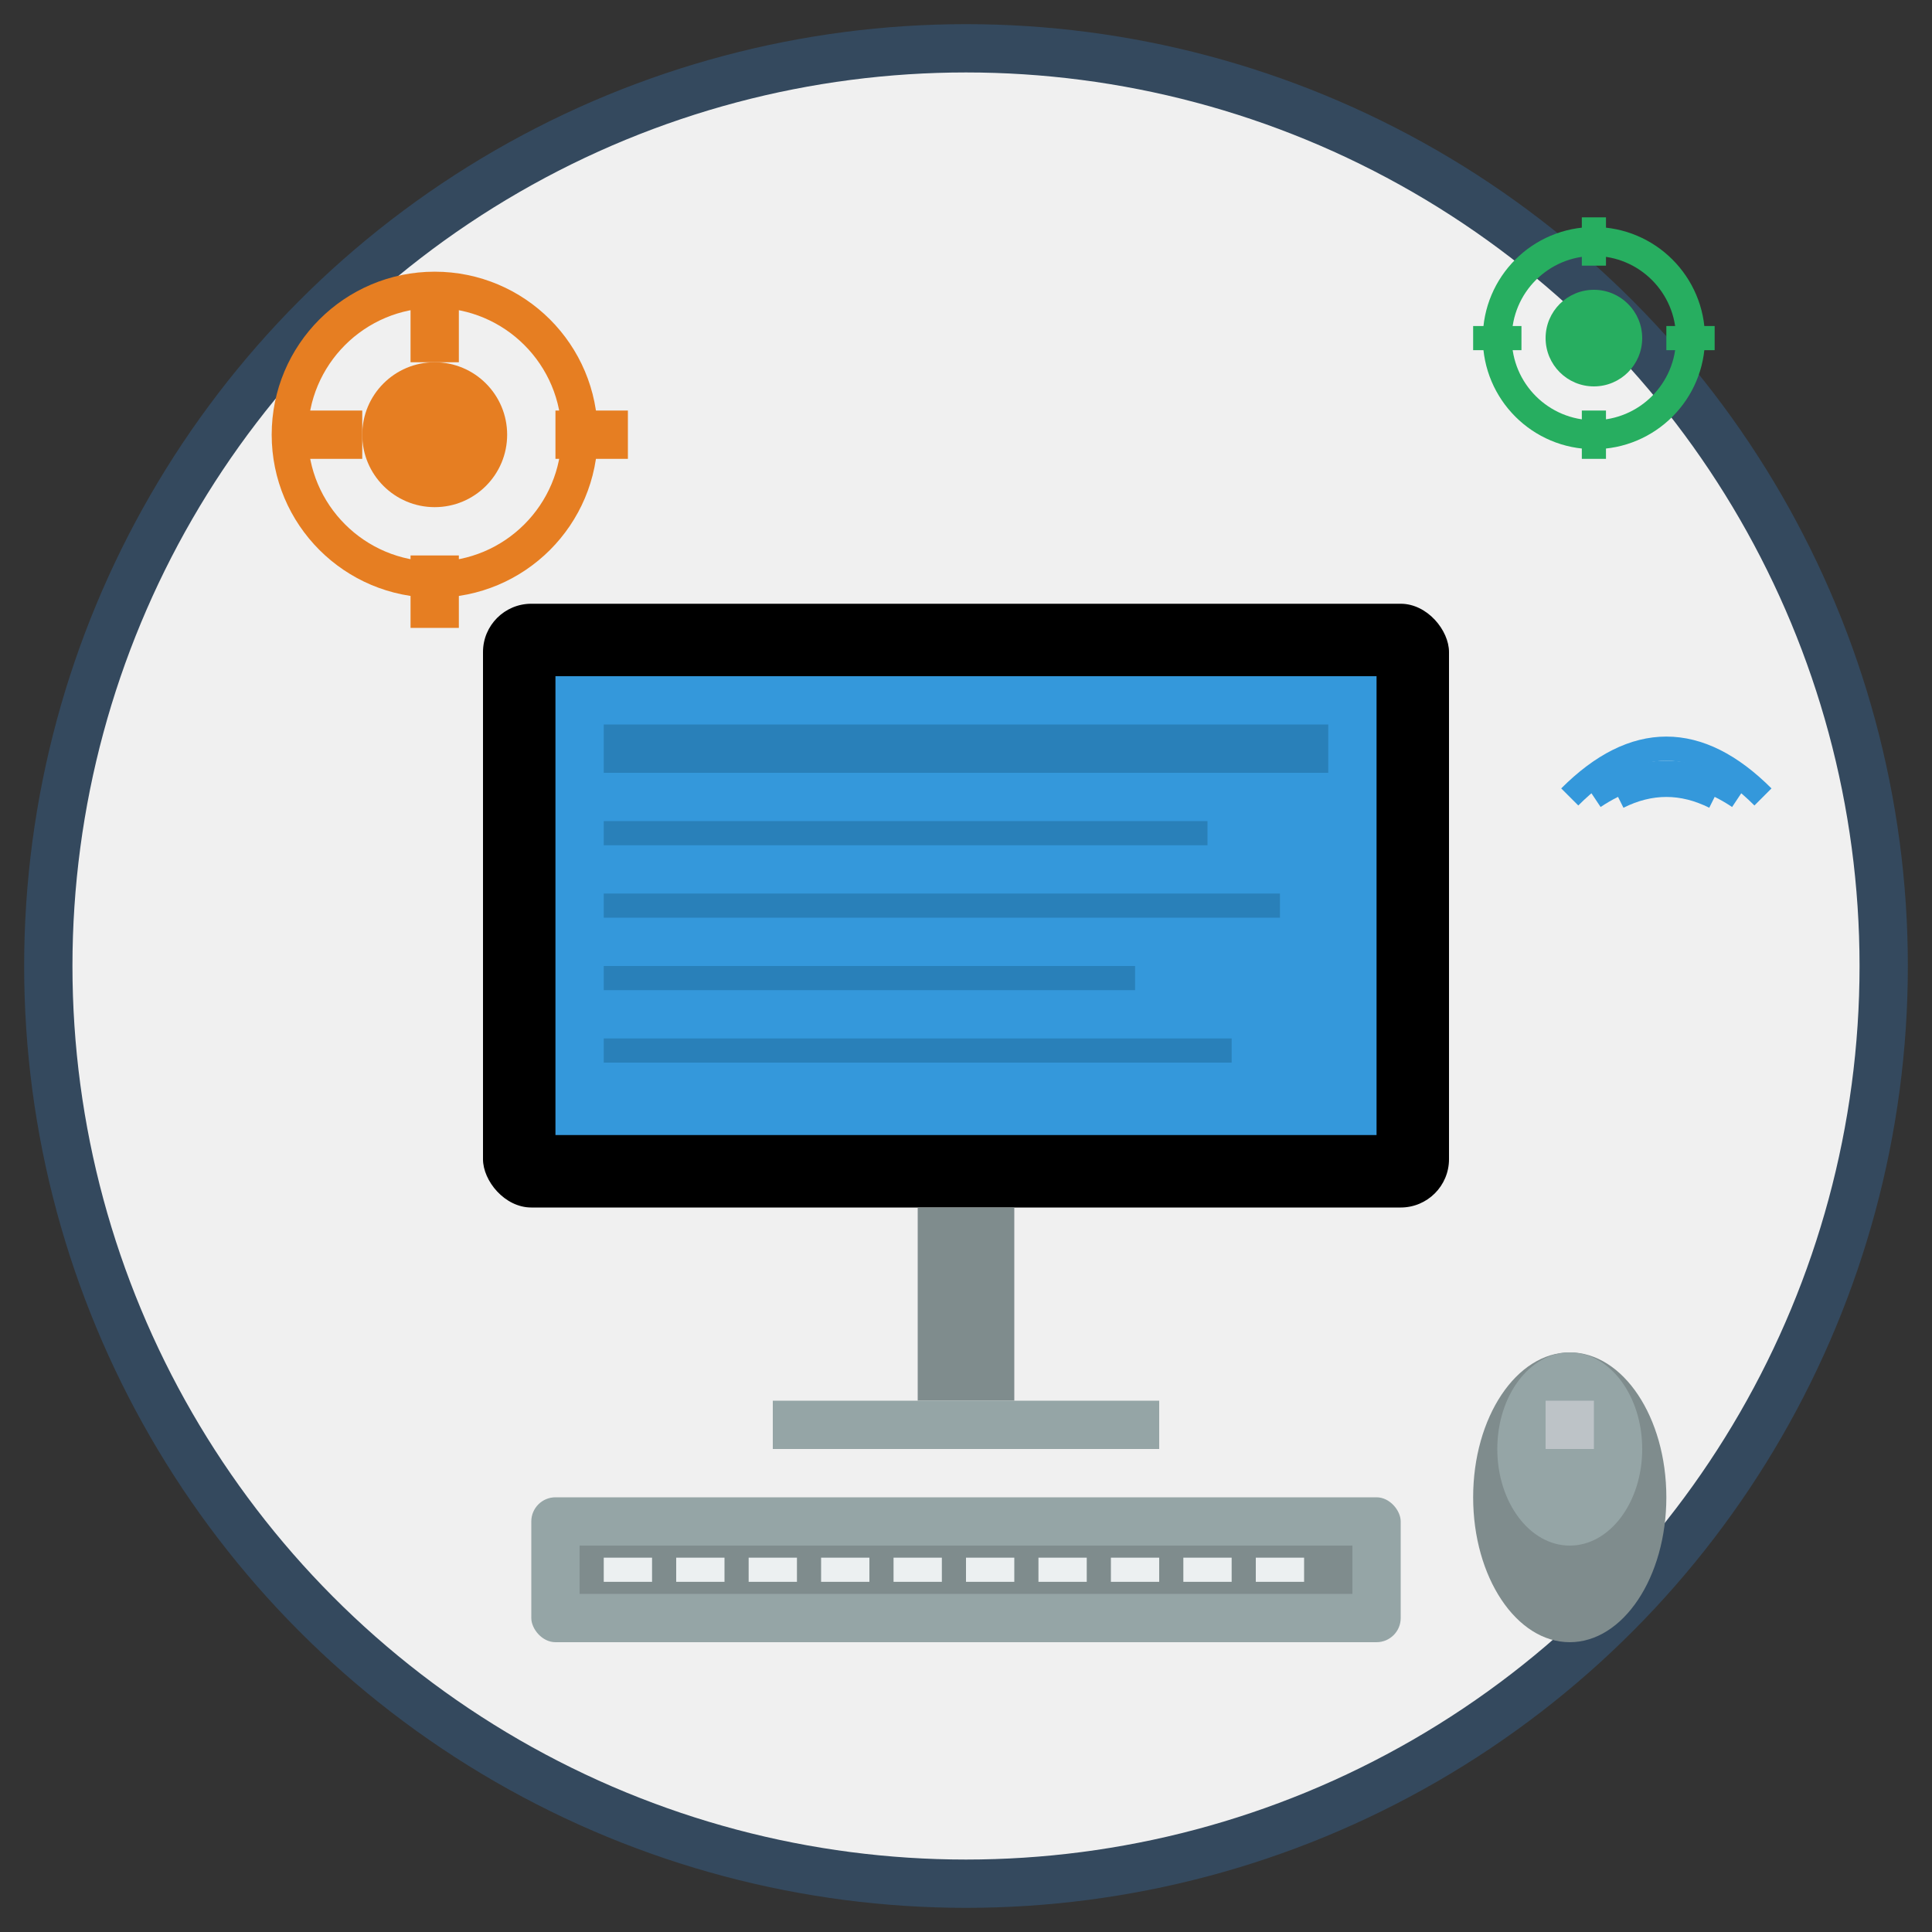<svg width="80" height="80" viewBox="0 0 80 80" fill="none" xmlns="http://www.w3.org/2000/svg">
  <rect x="0" y="0" width="80" height="80" fill="#333333" stroke="none"/>
  <!-- Background circle -->
  <circle cx="40" cy="40" r="38" fill="#f0f0f0" stroke="#34495e" stroke-width="2"/>
  
  <!-- Monitor -->
  <rect x="20" y="25" width="40" height="25" rx="2" fill="#000"/>
  <rect x="23" y="28" width="34" height="19" fill="#3498db"/>
  
  <!-- Monitor stand -->
  <rect x="38" y="50" width="4" height="8" fill="#7f8c8d"/>
  <rect x="32" y="58" width="16" height="2" fill="#95a5a6"/>
  
  <!-- Screen content -->
  <rect x="25" y="30" width="30" height="2" fill="#2980b9"/>
  <rect x="25" y="34" width="25" height="1" fill="#2980b9"/>
  <rect x="25" y="37" width="28" height="1" fill="#2980b9"/>
  <rect x="25" y="40" width="22" height="1" fill="#2980b9"/>
  <rect x="25" y="43" width="26" height="1" fill="#2980b9"/>
  
  <!-- Keyboard -->
  <rect x="22" y="62" width="36" height="6" rx="1" fill="#95a5a6"/>
  <rect x="24" y="64" width="32" height="2" fill="#7f8c8d"/>
  
  <!-- Keyboard keys -->
  <rect x="25" y="64.5" width="2" height="1" fill="#ecf0f1"/>
  <rect x="28" y="64.5" width="2" height="1" fill="#ecf0f1"/>
  <rect x="31" y="64.5" width="2" height="1" fill="#ecf0f1"/>
  <rect x="34" y="64.5" width="2" height="1" fill="#ecf0f1"/>
  <rect x="37" y="64.5" width="2" height="1" fill="#ecf0f1"/>
  <rect x="40" y="64.5" width="2" height="1" fill="#ecf0f1"/>
  <rect x="43" y="64.5" width="2" height="1" fill="#ecf0f1"/>
  <rect x="46" y="64.5" width="2" height="1" fill="#ecf0f1"/>
  <rect x="49" y="64.5" width="2" height="1" fill="#ecf0f1"/>
  <rect x="52" y="64.5" width="2" height="1" fill="#ecf0f1"/>
  
  <!-- Mouse -->
  <ellipse cx="65" cy="62" rx="4" ry="6" fill="#7f8c8d"/>
  <ellipse cx="65" cy="60" rx="3" ry="4" fill="#95a5a6"/>
  <rect x="64" y="58" width="2" height="2" fill="#bdc3c7"/>
  
  <!-- Gear icons (representing system optimization) -->
  <g transform="translate(10, 10)">
    <circle cx="8" cy="8" r="6" fill="none" stroke="#e67e22" stroke-width="1.5"/>
    <circle cx="8" cy="8" r="3" fill="#e67e22"/>
    <rect x="7" y="2" width="2" height="3" fill="#e67e22"/>
    <rect x="7" y="13" width="2" height="3" fill="#e67e22"/>
    <rect x="2" y="7" width="3" height="2" fill="#e67e22"/>
    <rect x="13" y="7" width="3" height="2" fill="#e67e22"/>
  </g>
  
  <g transform="translate(60, 8)">
    <circle cx="6" cy="6" r="4" fill="none" stroke="#27ae60" stroke-width="1.2"/>
    <circle cx="6" cy="6" r="2" fill="#27ae60"/>
    <rect x="5.5" y="1" width="1" height="2" fill="#27ae60"/>
    <rect x="5.5" y="9" width="1" height="2" fill="#27ae60"/>
    <rect x="1" y="5.5" width="2" height="1" fill="#27ae60"/>
    <rect x="9" y="5.5" width="2" height="1" fill="#27ae60"/>
  </g>
  
  <!-- Signal/wifi lines -->
  <g transform="translate(65, 25)">
    <path d="M0 8 Q4 4 8 8" stroke="#3498db" stroke-width="1" fill="none"/>
    <path d="M1 8 Q4 6 7 8" stroke="#3498db" stroke-width="1" fill="none"/>
    <path d="M2 8 Q4 7 6 8" stroke="#3498db" stroke-width="1" fill="none"/>
  </g>
</svg>
